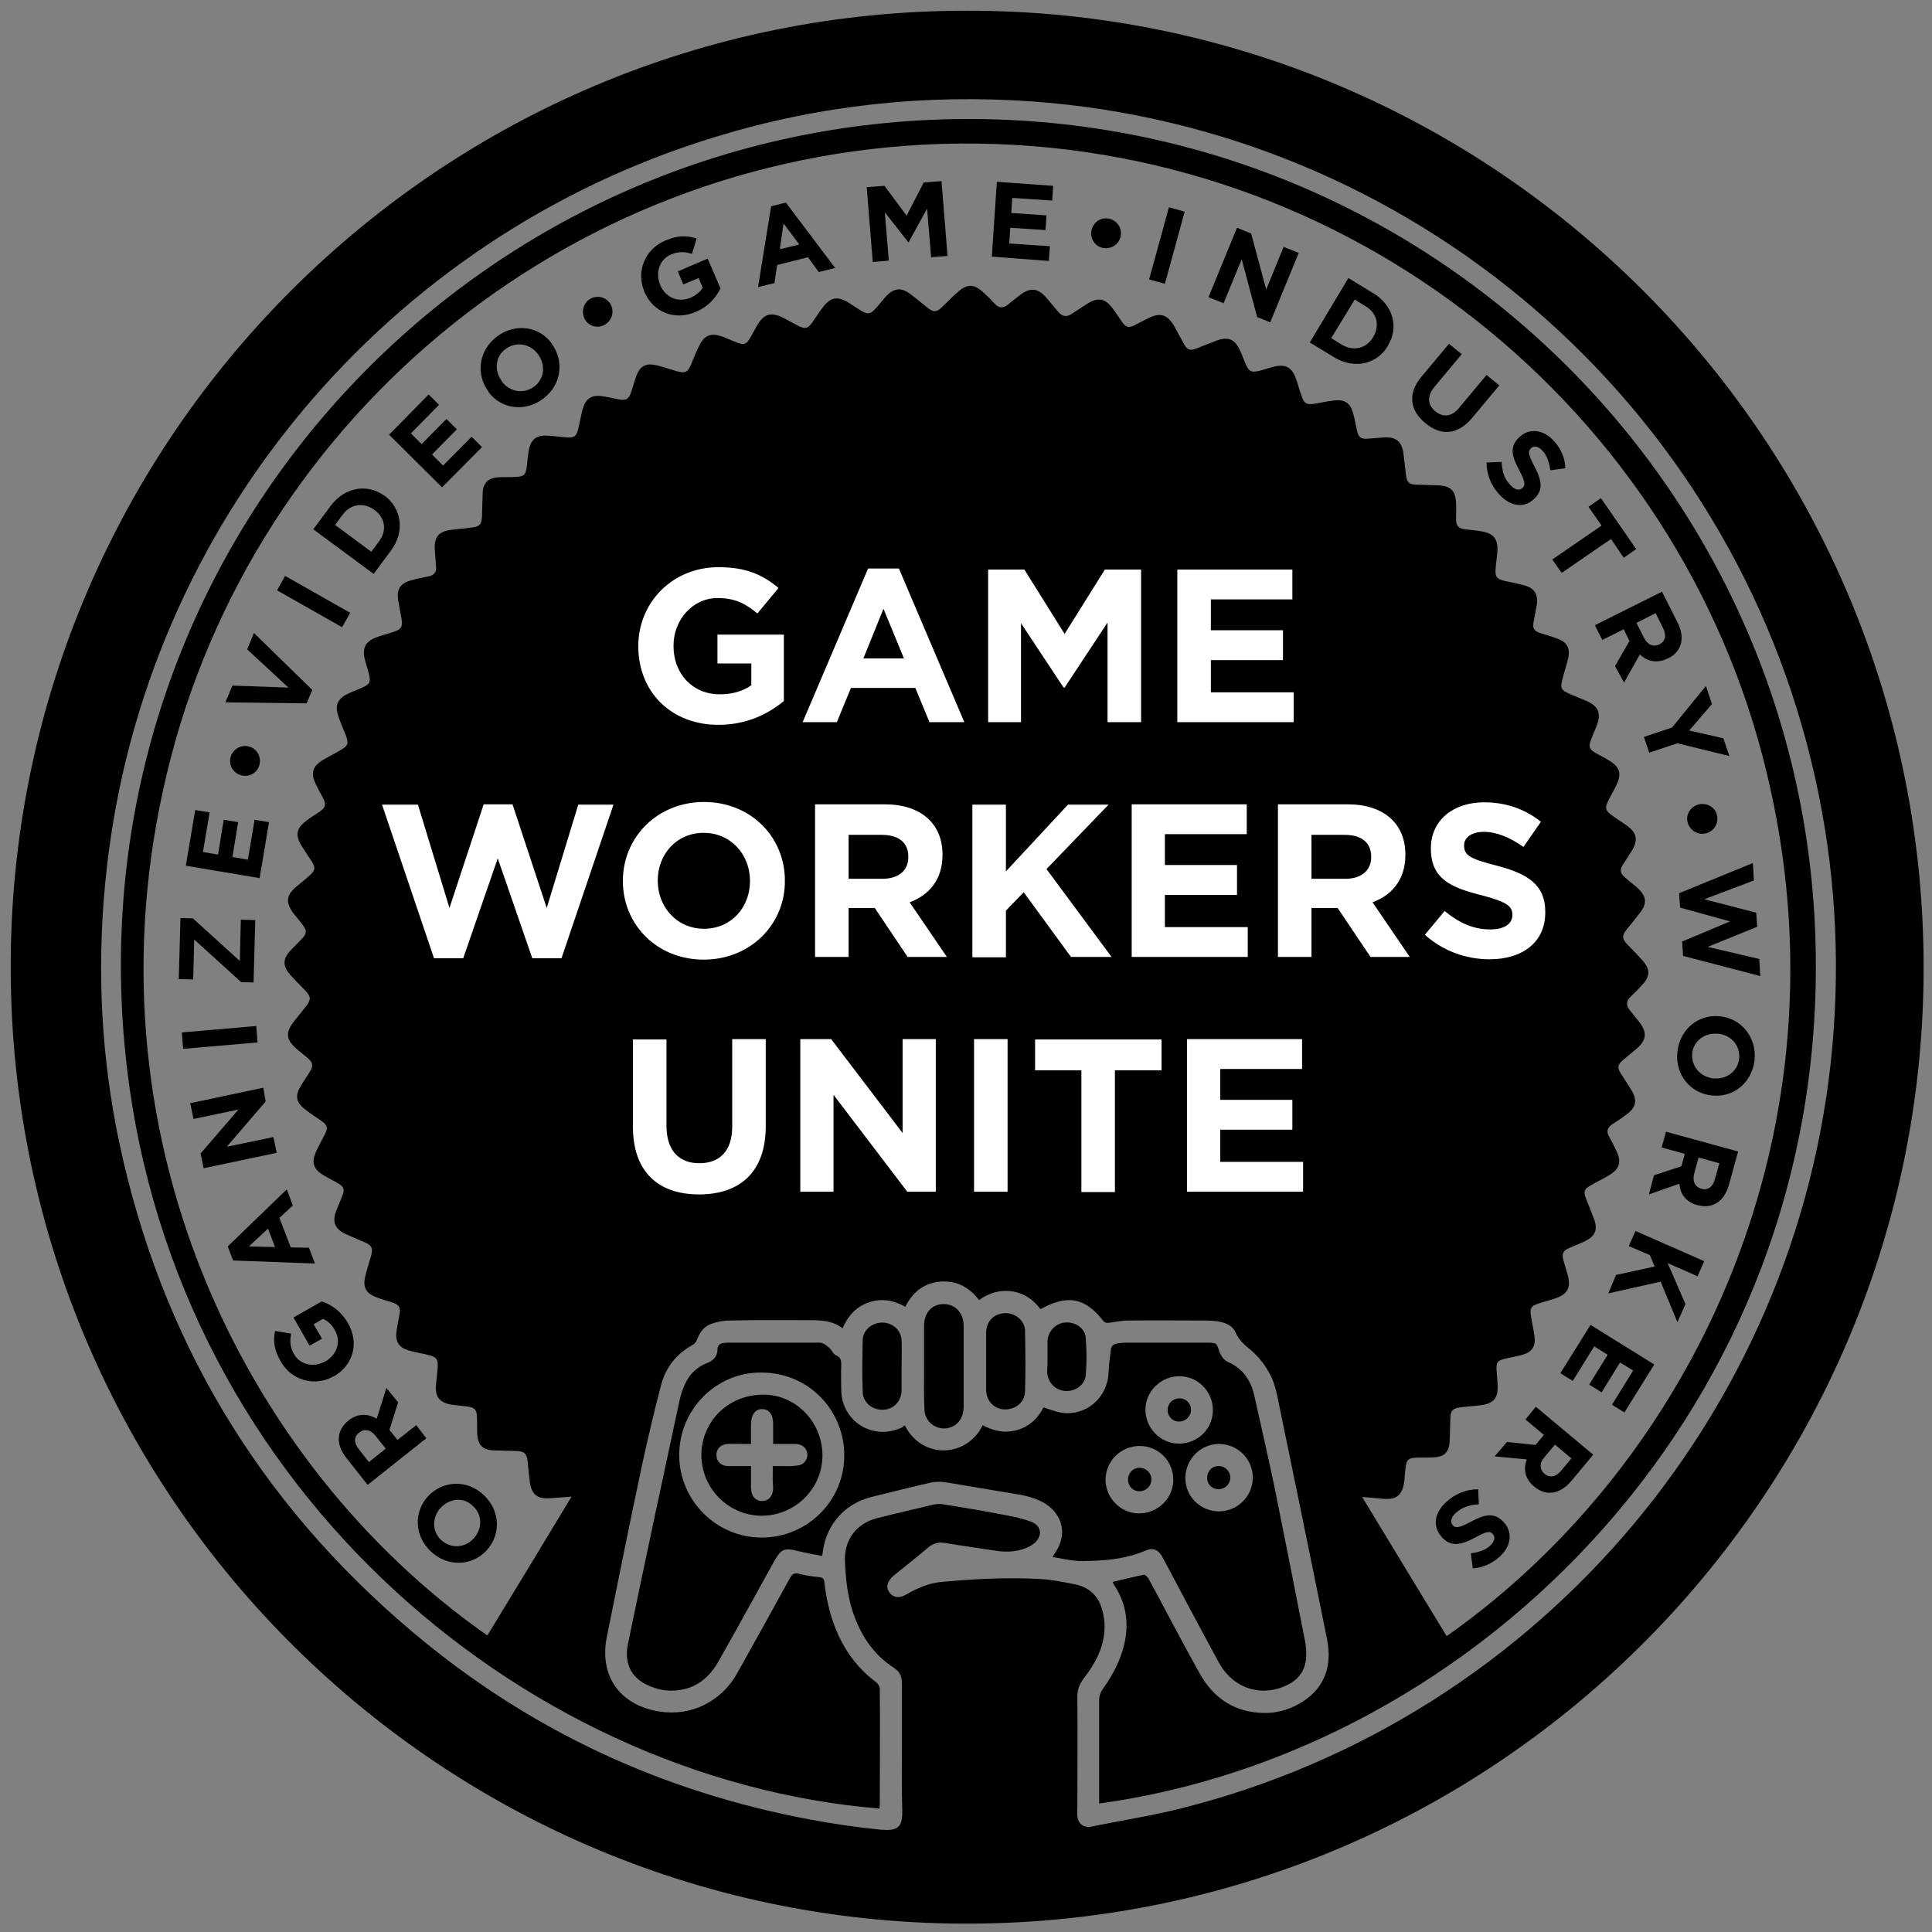 <!--Generator: Adobe Illustrator 24.2.1, SVG Export Plug-In . SVG Version: 6.00 Build 0)-->
<svg xmlns="http://www.w3.org/2000/svg" xml:space="preserve" width="576" height="576" style="enable-background:new 0 0 576 576">
  <rect width="100%" height="100%" fill="#808080" stroke="none"/>
  <style>
    .st0,.st1{fill-rule:evenodd;clip-rule:evenodd}.st1{fill:none}
  </style>
  <g id="Graphic_objects__x28_DO_NOT_TOUCH_x29_">
    <path d="M288.4 3.2C446 3 574.5 131.7 573.5 290.3c-1 156.6-129.1 284.3-287.4 283.2C129.6 572.4 1.9 444.3 3.2 285.9 4.4 129.9 131.6 3 288.4 3.2zm-19.5 518.2v-19.5c0-2-.6-3.5-2.3-4.6-6.4-4.1-10.2-10.1-12.5-17.2-1.5-4.8-2-9.8-2.2-14.8-.2-6.3 3.5-11.2 9.7-12.7 5.5-1.4 11.1-2.7 16.6-4 1-.2 2.1-.3 3.1-.1 6.2 1 12.3 2 18.4 3.2 2.7.5 5.5 1.1 8 2.1 2.8 1.2 3.1 4 .9 6.1-.8.7-1.8 1.3-2.9 1.7-2.7 1-5.5 1.2-8.3.8-5.2-.8-10.4-1.5-15.7-2.4-1.9-.3-3.5.1-5 1.4-3.3 2.8-6.8 5.5-10.2 8.3-.5.4-1 .9-1.3 1.4-.8 1.2-.9 2.5 0 3.7.9 1.2 2.1 1.6 3.6 1.2.6-.2 1.2-.5 1.7-.8 3.3-1.9 6.8-3.3 10.5-3.6 9.9-.9 19.8-1.4 29.7-.8 3.2.2 6.4.9 9.6 1.5 4.1.8 7 3.2 8.2 7.3.6 1.9.9 4 .8 6-.2 5.7-2.8 10.4-6.2 14.8-1.3 1.7-2 3.6-1.9 5.7.1 10.9 0 21.8 0 32.6 0 .9-.1 1.7 0 2.6.1 2.3 1.8 3.7 4.1 3.3.7-.1 1.4-.3 2-.4 8.4-1.7 16.8-3 25-5.1C460.1 512 538.9 417.9 546.7 306.9c1.9-27-.3-53.7-6.7-80-27-111.1-124-191.3-237.9-197-32.1-1.6-63.5 2.5-94.1 12.6C112.3 73.8 40.9 159.8 31.3 264c-2.4 25.7-1.1 51.1 4.2 76.4C47.9 399 77 447.7 122.7 486.3c34.6 29.3 74.4 47.9 119 56.2 6.9 1.3 13.9 2.3 20.9 3 4.8.4 6.5-.5 6.4-5.6-.2-6.2-.1-12.4-.1-18.5z" class="st0"/>
    <path d="M327.7 537.7v-31c0-1 .4-2.2 1-3 3.4-4.8 6-9.8 6.9-15.7.8-5.6-.3-10.7-3.4-15.4-.1-.2-.3-.5-.4-.7v-.3c3.1-.7 6.1-1.5 9.2-2.1.4-.1 1.1.6 1.4 1.1 5.1 9.4 10 18.9 15.2 28.2 4.2 7.6 10.7 11.9 19.6 11.9 4 0 7.8-1.2 11.2-3.4 6.7-4.3 8.7-10.8 7.3-18.3-4.9-24.5-10-48.9-15-73.3-.5-2.2-1.2-4.5-2.3-6.4-1.2-2.2-2.7-4.2-4.5-5.9-2-1.9-4.3-3.2-5.5-6.1-.9-2.2-3.3-3.1-5.7-3.4-1-.1-2-.2-3-.2-7.8 0-15.7-.1-23.5 0-2 0-3.9.5-5.8.7-.4 0-1.1-.1-1.3-.4-5.5-7.1-10.7-8.2-18.9-3.7-2.1-2.8-4.9-4.8-8.5-5.3-3.6-.5-6.8.4-9.8 2.6-2.9-3.8-6.7-5.9-11.6-5.5-4.8.4-8.2 3.1-10.4 7.5-3.5-2-7.1-2.6-10.9-1.3-3.8 1.3-6.2 4-7.8 7.7-3-2.3-6.4-2.4-9.8-2.4-8 0-16-.1-24 .1-1.8 0-3.7.4-5.4 1-2.2.8-3.4 2.6-4.2 4.7-.2.6-.7 1.2-1.2 1.5-4.9 2.7-8.1 6.7-9.5 12-2 7.6-3.8 15.3-5.5 23-3.7 17.4-7.2 34.8-10.7 52.2-2.3 11.7 4 20.4 15.9 22.2 9.3 1.4 18.2-3 22.9-11.3 5.3-9.5 10.6-19 15.8-28.5.7-1.2 1.3-1.7 2.7-1.3 1.9.5 4 .8 6 1 1.2.1 1.5.6 1.6 1.7.6 5.4 1.9 10.7 4.2 15.7 2.6 5.6 6.3 10.3 11.3 14 .5.4 1 1.3 1 1.9.1 11.5 0 23 0 34.6 0 .4-.1.7-.1 1.1-107.1-8.8-213.3-98-225.1-228C24 166.5 133.7 43.9 274.1 35.9 418.4 27.7 538 140.5 541.3 281.8c3.3 137.8-100.7 240.4-213.6 255.9zm-157.3-91.5c-2.6.2-4.8.4-7 .5-3.3.1-4.9-1.3-5.4-4.6-.3-2.2-.5-4.3-.7-6.5-.3-2.3-1-2.9-3.3-3-2.4-.1-4.8-.1-7.2-.2-2.9-.2-4.3-1.7-4.5-4.6-.1-1.7 0-3.4-.1-5.1 0-2.5-.7-3.1-3.1-3.4-1.5-.2-3-.3-4.4-.5-3.7-.6-5.1-2.4-4.7-6.2.2-1.7.4-3.4.5-5.1.1-2.3-.4-2.9-2.6-3.5-2-.5-4.1-.8-6.1-1.4-2.8-.8-4-2.6-3.6-5.5.2-1.7.6-3.5.9-5.2.4-2.1-.1-2.9-2.2-3.6-1.5-.5-3.1-.9-4.6-1.5-3.2-1.2-4.2-3-3.4-6.3.5-2.1 1.2-4.2 1.8-6.3.5-2 .2-2.8-1.7-3.7-2-.9-4-1.7-6-2.6-3.1-1.5-4-3.5-2.8-6.8.6-1.6 1.3-3.1 1.9-4.7.7-1.8.4-2.6-1.3-3.6-1.5-.9-3-1.6-4.5-2.5-2.9-1.8-3.5-3.8-2.1-6.9.8-1.8 1.8-3.5 2.7-5.3.9-1.8.7-2.6-.9-3.8-1.7-1.2-3.5-2.3-5.1-3.6-2.6-2-3-4-1.3-6.8.9-1.6 2-3 2.9-4.6.9-1.5.8-2.5-.6-3.7-1.2-1.1-2.5-2-3.7-3.1-2.9-2.6-3.1-4.6-.7-7.8l3.6-4.5c1.7-2.2 1.7-3-.2-5-1.5-1.6-3.1-3.1-4.5-4.7-2.1-2.5-2.1-4.6.1-7 1-1.1 2.2-2.2 3.2-3.3 1.9-1.9 1.9-2.7.3-4.8-.8-1-1.7-2.1-2.5-3.1-2.4-3.2-2.2-5.4.9-8 1.2-1 2.5-2 3.7-3.1 1.9-1.6 2.1-2.5.7-4.6-1-1.5-2-3-3-4.6-1.8-3-1.4-5.1 1.4-7.2 1.3-1 2.7-1.9 4.1-2.8 1.8-1.3 2-2.1 1-4.1-.7-1.3-1.4-2.6-2.1-4-1.7-3.4-1-5.5 2.2-7.4 1.7-1 3.4-1.8 5-2.8 2.4-1.3 2.6-2 1.7-4.5-.7-1.8-1.5-3.5-2.1-5.3-1.3-3.6-.5-5.6 3-7.2 1.5-.7 3-1.2 4.4-1.9 1.8-.8 2.1-1.6 1.7-3.4-.4-1.7-1-3.4-1.4-5.1-.7-3.1.3-5 3.3-6.2 1.7-.7 3.6-1.1 5.3-1.7 2.4-.8 2.8-1.5 2.4-4-.3-1.8-.7-3.7-1-5.5-.5-3.3.7-5 3.9-5.9 1.7-.5 3.5-.8 5.3-1.2 1.5-.3 2.3-1.3 2.1-2.9-.1-1.8-.3-3.5-.4-5.3-.1-3.5 1.2-5.1 4.7-5.6 2.1-.3 4.1-.4 6.2-.7 2.5-.3 3.1-.9 3.2-3.5.1-2.3.1-4.7.2-7 .2-2.9 1.7-4.3 4.6-4.5 1.6-.1 3.2 0 4.8-.1 2.9 0 3.5-.6 3.8-3.4.1-1.4.3-2.9.5-4.3.6-3.6 2.4-4.9 6-4.6 1.8.1 3.5.4 5.3.5 2.3.2 3-.4 3.5-2.6.5-2 .8-4.1 1.4-6.1.8-2.8 2.6-4 5.5-3.6 1.8.2 3.6.7 5.4 1 2 .3 2.7-.1 3.4-2 .6-1.7 1-3.4 1.6-5 1.1-3 2.9-3.9 6-3.2 2 .5 3.9 1.1 5.8 1.7 2.8.8 3.5.5 4.6-2.1.7-1.7 1.4-3.5 2.2-5.1 1.6-3.5 3.6-4.3 7.2-3 1.5.6 2.9 1.2 4.4 1.8 1.8.7 2.6.4 3.6-1.2.7-1.2 1.3-2.4 2-3.6 2.2-3.9 4.3-4.6 8.3-2.5 1.4.7 2.7 1.5 4.1 2.2 2.2 1.1 2.9.9 4.3-1 1.1-1.6 2.1-3.2 3.3-4.7 2.1-2.7 4.1-3.1 7.1-1.4 1.3.8 2.6 1.7 3.9 2.5 2.2 1.4 3.1 1.2 4.8-.8 1-1.1 1.9-2.3 2.9-3.4 2.3-2.4 4.4-2.7 7.1-.7 1.8 1.3 3.5 2.8 5.3 4.2 1.8 1.4 2.7 1.3 4.3-.3 1.5-1.4 2.9-2.9 4.5-4.3 3-2.7 5-2.6 7.9.1 1.2 1.1 2.3 2.2 3.4 3.4 1.2 1.2 2.4 1.2 3.7.2 1.2-1 2.5-2 3.8-3 3-2.3 5.3-2 7.8.9 1.2 1.4 2.4 2.9 3.6 4.3 1.1 1.2 2.3 1.5 3.7.6l5.1-3.3c3-1.8 5.1-1.4 7.2 1.4 1.1 1.4 2 2.9 3 4.3 1.1 1.5 1.9 1.7 3.6.9 1.4-.7 2.8-1.5 4.3-2.2 3.4-1.7 5.5-1 7.5 2.3 1 1.8 2 3.7 3 5.5 1 1.8 1.8 2 3.7 1.3 2.1-.8 4.2-1.7 6.4-2.5 3.1-1 5-.2 6.4 2.7.6 1.2 1.1 2.5 1.6 3.8 1.3 3.1 1.8 3.3 5 2.5 1.3-.4 2.6-.8 3.8-1.1 3.3-.8 5.2.2 6.4 3.4.7 1.8 1.1 3.7 1.8 5.5.7 2.1 1.4 2.5 3.6 2.2 2-.3 4-.8 6-1 3.1-.4 4.9.7 5.7 3.8.5 1.7.8 3.5 1.2 5.3.5 1.9 1.1 2.4 3 2.3 1.8-.1 3.5-.3 5.3-.4 3.4-.1 5 1.3 5.5 4.7.3 2.2.5 4.5.8 6.7.3 2.1 1 2.6 3 2.7 2.2.1 4.5.1 6.7.2 3.7.2 5.1 1.7 5.2 5.4.1 1.6 0 3.2 0 4.8.1 2 .7 2.6 2.7 2.9 1.6.2 3.2.3 4.8.6 3.8.6 5.1 2.4 4.8 6.2-.1 1.6-.4 3.3-.5 4.9-.2 2.5.3 3.1 2.7 3.7 1.9.4 3.9.8 5.8 1.3 3 .8 4.2 2.6 3.8 5.7-.3 1.8-.7 3.6-1 5.3-.3 1.8.1 2.6 1.9 3.2 1.7.6 3.5 1 5.2 1.7 3 1.1 3.9 2.9 3.2 6-.5 2.1-1.2 4.1-1.7 6.2-.7 2.5-.3 3.2 2 4.2 1.7.7 3.3 1.4 5 2.1 3.9 1.7 4.7 3.8 3.1 7.8-.5 1.2-1 2.4-1.5 3.7-.9 2.2-.6 3 1.5 4.2 1.2.7 2.5 1.3 3.6 2 3.5 2 4.1 4.1 2.3 7.7-.7 1.5-1.6 2.9-2.3 4.4-1.1 2.2-.9 3 1.1 4.4 1.5 1.1 3 2 4.5 3.1 2.9 2.1 3.3 4.2 1.5 7.3l-2.7 4.2c-1.1 1.7-.9 2.7.7 4 1.2 1.1 2.6 2.1 3.8 3.2 2.4 2.3 2.7 4.4.7 7-1.3 1.8-2.8 3.5-4.2 5.3-1.4 1.8-1.3 2.7.2 4.3 1.6 1.7 3.3 3.3 4.8 5.1 2.1 2.4 2 4.5-.1 6.8-1.2 1.4-2.6 2.7-3.9 4-1 1.1-1.1 2.3-.2 3.5 1 1.3 2.1 2.6 3.1 3.9 2.3 3 2.1 5.3-.8 7.8-1.4 1.2-2.8 2.3-4.2 3.5-1.5 1.3-1.7 2.2-.6 3.9 1 1.6 2 3.1 3 4.7 2.1 3.3 1.7 5.5-1.6 7.8-1.3 1-2.7 1.9-4.1 2.8-1.2.9-1.6 2-.9 3.3.8 1.5 1.6 3 2.3 4.5 1.6 3.3 1 5.4-2.2 7.3-1.8 1.1-3.8 2-5.6 3.1-1.8 1-2 1.8-1.3 3.7.8 2.1 1.7 4.2 2.5 6.4 1.1 3.1.2 5-2.7 6.4-1.6.8-3.2 1.4-4.8 2.1-1.8.8-2.2 1.6-1.7 3.6.4 1.5.9 3 1.3 4.5 1 3.7 0 5.6-3.7 6.9-1.7.6-3.5 1-5.2 1.6-2 .7-2.4 1.3-2.1 3.4.3 2.1.8 4.2 1.1 6.3.4 2.9-.7 4.7-3.6 5.5-1.6.5-3.2.7-4.8 1.1-2.7.6-3.1 1.1-2.9 3.8.1 1.5.3 3.1.3 4.6.1 3.4-1.3 5-4.7 5.5-2.2.3-4.3.4-6.5.7-2.3.3-2.8 1-2.9 3.2-.1 2.3-.1 4.7-.2 7-.2 3.2-1.7 4.6-4.9 4.7-1.8.1-3.5 0-5.3.1-2 .1-2.7.7-2.9 2.7-.2 1.3-.3 2.7-.4 4-.5 4.6-2.4 6-6.9 5.5-1.8-.2-3.6-.3-5.7-.5 8.5 14.1 16.9 27.8 25.2 41.5 73.8-51.9 121.1-151.3 95.4-257.5-25.9-108-124.2-188.5-240.6-187.5-113.7 1-210.5 80.1-236.3 187.6C24.1 337.1 72 436.3 145.3 487.6c8.3-13.6 16.6-27.3 25.1-41.4z" class="st0"/>
    <path d="M269.8 425c4.9 9.9 18.2 9.9 23.2-.1 3.3 1.8 6.7 2.5 10.4 1.4 3.6-1.1 6.1-3.5 7.7-6.7 1.9.6 3.6 1.3 5.4 1.6 7.4 1 13.7-4.5 14-12 .1-2.3.4-4.6.7-6.9.1-1.1.9-1.6 2-1.8.8-.1 1.6-.2 2.4-.2h24.3c2.9 0 2.8.1 3.7 2.8.4 1.1 1.4 2.5 2.4 2.9 4.6 2 7 5.6 8 10.3 2 9 4.1 18.1 6 27.2 3.1 15.3 6.1 30.6 9.1 45.9.3 1.6.4 3.3.3 4.9-.3 3.7-2.2 6.4-5.5 8-7.8 3.9-16.4 1.1-20.6-6.8-5.4-9.9-10.7-19.9-16-29.9-.3-.5-.5-1-.8-1.5-1.2-2.1-2.8-2.8-5-1.8-6.1 2.6-12.6 3.1-19.1 3.1-2.8 0-5.6-.7-8.6-1.2.4-.7.7-1.1 1-1.6 3.4-5.2 2-11.1-3.3-14.4-2.9-1.7-6.1-2.4-9.4-2.9-6.8-1.1-13.5-2.3-20.3-3.4-1.5-.2-3.1-.2-4.6.2-5.8 1.3-11.6 2.8-17.4 4.2-8 2-13.5 8.3-14.5 16.4 0 .3-.1.6-.2 1.2-2.5-.5-4.9-.9-7.3-1.5-3.9-1-4.9-.6-6.9 2.9-5.6 10.1-11.1 20.2-16.8 30.2-3.3 5.8-8.4 9-15.3 8.5-1.3-.1-2.5-.4-3.7-.8-6.3-2-9.2-6.5-7.9-13 5-24.3 10.2-48.5 15.4-72.7.4-1.7.9-3.3 1.6-4.8 1.3-2.9 3.5-5.1 6.5-6.3 1.9-.7 3.2-1.9 3.2-4.1 0-1.1.7-1.8 1.8-1.9.6-.1 1.2-.1 1.8-.1h25.4c.8 0 1.7-.1 2.4.2.8.3 1.5 1 2.2 1.6.6.6 1 1.7 1.8 2 1.4.6 1.5 1.5 1.5 2.8-.1 2.5 0 4.9 0 7.4.1 9.6 9.6 15.4 18.3 11.2.1-.3.4-.4.7-.5zm-42.7 33.4c13.6 0 24.7-11 24.6-24.6 0-12.8-10-24.5-24.7-24.6-13.6-.1-24.5 11.1-24.5 24.6 0 13.5 11 24.6 24.6 24.6zm136.2-7.8c5.6 0 10.1-4.4 10.2-9.9.1-5.6-4.4-10.1-9.9-10.2-5.5-.1-10.1 4.4-10.2 10-.1 5.5 4.3 10 9.9 10.1zm-1.7-30.2c0-5.6-4.5-10.1-10-10.1s-10.1 4.5-10.1 10 4.5 10.1 10 10.1c5.6 0 10.1-4.4 10.1-10zm-11.8 20.8c0-5.6-4.4-10.1-10-10.1s-10.1 4.4-10.2 10c0 5.5 4.5 10.1 10 10.1 5.6 0 10.2-4.5 10.2-10z" class="st0"/>
    <path d="M275.5 407.2v-12c0-3.9 2.5-6.5 6-6.4 3.4.1 5.8 2.7 5.8 6.5v24c0 3.1-1.4 5.3-3.8 6.2-3.8 1.4-7.9-1.3-7.9-5.5-.2-4.3-.1-8.6-.1-12.8zm18.5-1.3v-8.8c.1-3.2 2.4-5.5 5.6-5.6 3.1-.1 5.9 2.2 6 5.2.1 6.1.2 12.1 0 18.2-.1 3.2-2.9 5.4-6.1 5.3-3.1-.1-5.4-2.5-5.5-5.7v-8.6zm-25.2 1.5v7.2c-.1 3.2-2.4 5.6-5.5 5.7-3.2.1-6-2.1-6.1-5.3-.2-5.2-.1-10.3 0-15.5.1-3 2.8-5.2 5.9-5.2 3.1.1 5.6 2.3 5.7 5.4.1 2.5 0 5.1 0 7.7zm43.5-2.9v-4.6c.1-2.9 2.3-5.3 5.1-5.6 3.1-.3 6.1 1.6 6.3 4.6.3 3.7.3 7.4 0 11.1-.2 2.9-3.2 4.9-6.1 4.7-3-.2-5.3-2.6-5.4-5.7.1-1.5.1-3 .1-4.5zm-67.1 29.4c0 10-8.2 18-18.2 18-9.9-.1-17.9-8.2-17.9-18.2.1-10.1 8.2-18 18.6-17.9 9.6 0 17.5 8.2 17.5 18.1zm-14.8 3.2h2.1c1.8 0 3.6.1 5.4-.2 1.7-.2 2.8-1.6 2.8-3.2s-1.1-2.8-2.7-3.1c-.8-.2-1.7-.1-2.5-.1h-5v-6c0-2.8-1.2-4.4-3.3-4.4-2 0-3.2 1.6-3.3 4.3v6.1H222c-1.7 0-3.4-.1-5.1 0-2 .1-3.4 1.5-3.3 3.4 0 1.8 1.4 3.1 3.3 3.2h7v6.4c0 2.5 1.3 4 3.3 4 2.1 0 3.3-1.6 3.3-4-.2-2.1-.1-4.2-.1-6.4zm133 6.9c-2 0-3.5-1.4-3.5-3.4s1.4-3.5 3.3-3.5c2-.1 3.6 1.5 3.6 3.5 0 1.8-1.5 3.3-3.4 3.4zm-15.3-23.6c0-1.9 1.4-3.4 3.4-3.5 2-.1 3.6 1.5 3.6 3.4s-1.7 3.6-3.6 3.5c-1.8.1-3.4-1.5-3.4-3.4zm-8.4 24.2c-1.9 0-3.4-1.5-3.4-3.5s1.6-3.6 3.6-3.5c1.9.1 3.4 1.6 3.4 3.6-.1 1.9-1.7 3.4-3.6 3.4z" class="st0"/>
  </g>
  <g id="Text_objects__x28_CHANGE_THESE_x29_">
    <ellipse cx="288.8" cy="289.6" class="st1" rx="213" ry="213.1" transform="translate(-.477 .476)"/>
    <path d="M144.2 445.7c5 4.7 5.2 11.8.9 16.5-4.3 4.7-11.5 5.1-16.6.4-5-4.7-5.2-11.8-.9-16.5 4.4-4.7 11.6-5.1 16.6-.4zm-12.8 3.8c-2.6 2.8-2.7 7.1.2 9.7s7 2.3 9.6-.5c2.6-2.8 2.7-7.1-.2-9.7-2.8-2.8-6.9-2.3-9.6.5zm-12.7-31.4-2.6 8.2 2.4 3 5.6-4.4 3 3.9-17.5 13.9-6.3-8c-3.3-4.1-3-8.3.6-11.2 2.8-2.2 5.8-2.1 8.4-.5l2.9-9.2 3.5 4.3zm-11.6 9c-1.7 1.3-1.6 3.1-.1 5l3 3.8 5-4-3.1-3.9c-1.4-1.8-3.3-2.1-4.8-.9zm-3.4-32.7c3.5 6 1.6 12.6-4.1 15.9h-.1c-5.5 3.2-12.5 1.4-15.8-4.4-2-3.5-2.3-6.1-1.7-9.1l4.8.8c-.4 2.2-.4 3.9.9 6.2 1.8 3.1 5.9 4 9.2 2.1h.1c3.5-2 4.8-6 2.8-9.4-.9-1.6-2.1-2.7-3.5-3.3l-2.8 1.6 2.5 4.3-3.7 2.1-4.8-8.4 8.4-4.8c2.8.9 5.7 2.8 7.8 6.4zm-16.4-35-4 3.7 3.4 8.8 5.4.1 1.8 4.7-24.4-.9-1.6-4.2 17.6-17 1.8 4.8zm-13.1 12.2 7.8.2-2.1-5.5-5.7 5.3zm5-43.2-11.6 13.5 13.9-2.9 1 4.7-21.8 4.6-.9-4.4 11.3-13.1-13.4 2.8-1-4.7 21.8-4.6.7 4.1zm-2.4-17.6-22.2 1.9-.4-4.9 22.2-1.9.4 4.9zm-1.2-17.9-3.7-.1-14-12.7-.3 11.9-4.3-.1.5-18.2 3.7.1 14 12.7.3-12.3 4.3.1-.5 18.6zm1.8-31.1-22-3.7 2.8-16.6 4.3.7-2 11.8 4.5.8 1.7-10.4 4.3.7-1.7 10.4 4.6.8 2-11.9 4.3.7-2.8 16.7zm15.7-56.1-1.7 4-24.2-.3 2.1-5 16.7.6-12.3-11.4 2-4.9 17.4 17zM102 187l-19.4-11 2.4-4.3 19.4 11-2.4 4.3zm14.6-22.9-5.2 7-18-13.3 5.2-7c4.2-5.6 10.9-6.7 16-3h.1c5 3.8 6.1 10.6 1.9 16.3zm-5-12.1c-3.2-2.3-7-1.8-9.4 1.4l-2.3 3.1 10.8 8 2.3-3.1c2.4-3.2 1.9-7-1.4-9.4zm20.2-6.7L116 129.6l11.8-12 3.1 3.1-8.4 8.5 3.2 3.2 7.4-7.5 3.1 3.1-7.4 7.5 3.3 3.3 8.5-8.6 3.1 3.1-11.9 12zm30.1-26.4c-5.5 4.1-12.6 3-16.3-2.1v-.1c-3.8-5.1-2.9-12.3 2.6-16.4 5.5-4.1 12.6-3 16.3 2.1v.1c3.8 5.2 2.9 12.3-2.6 16.4zm-1.5-13.3c-2.3-3.1-6.4-3.9-9.6-1.6s-3.5 6.5-1.2 9.6v.1c2.3 3.1 6.4 3.9 9.6 1.6 3.2-2.4 3.5-6.5 1.2-9.7zm47-12.6c-6.4 2.7-12.7 0-15.3-6v-.1c-2.5-5.9.1-12.6 6.3-15.2 3.7-1.6 6.4-1.5 9.3-.6l-1.4 4.6c-2.1-.7-3.9-.8-6.3.2-3.3 1.4-4.7 5.4-3.2 8.9v.1c1.6 3.8 5.3 5.4 9 3.9 1.6-.7 2.9-1.7 3.7-3l-1.2-2.9-4.6 1.9-1.6-3.9 8.9-3.8 3.8 8.9c-1.4 2.8-3.7 5.5-7.4 7zm36.7-11.9-3.2-4.4-9.2 2.3-.8 5.4-4.9 1.2 3.9-24.1 4.4-1.1L249 79.9l-4.9 1.2zm-10.5-14.5-1.1 7.7 5.8-1.4-4.7-6.3zm44 10.1-1.2-14.5-5.5 10h-.1l-7-8.9 1.2 14.4-4.8.4-1.8-22.3 5.3-.4 6.6 8.9 5.1-9.9 5.3-.4 1.8 22.3-4.9.4zm18.1-.2 1.5-22.3 16.8 1.2-.3 4.4-11.9-.8-.3 4.5 10.5.7-.3 4.4-10.5-.7-.3 4.7 12.1.8-.3 4.4-17-1.3zm46.9 6.8 5.9-21.5 4.7 1.3-5.9 21.5-4.7-1.3zm32.2 11.2-4.6-17.2-5.4 13.1-4.5-1.8 8.5-20.7 4.2 1.7 4.5 16.7 5.2-12.7 4.5 1.8-8.5 20.7-3.9-1.6zm23.1 12.1-7.4-4.5L402 82.9l7.4 4.5c6 3.6 7.7 10.3 4.4 15.6v.1c-3.2 5.4-9.9 7.1-15.9 3.5zm11.5-6.1c2-3.4 1.2-7.2-2.3-9.2l-3.2-2-7 11.5 3.2 2c3.5 2 7.3 1.1 9.3-2.3zm15.5 25.6c-4.6-3.8-5.3-8.8-1.1-13.8l8.2-9.8 3.8 3.1-8.1 9.7c-2.3 2.8-2.1 5.4.2 7.3 2.3 1.9 4.9 1.7 7.1-1l8.2-9.8 3.8 3.1-8.1 9.7c-4.4 5.2-9.4 5.4-14 1.5zm22 21.2c-2.3-2.5-3.7-5.8-3.7-9.4l4.5-.2c.1 2.6.7 4.9 2.5 6.8 1.3 1.5 2.7 1.9 3.7 1 .9-.8.9-1.8-.9-5.2-2.2-4.1-3.2-7.1.1-10.1 3-2.7 7.2-2.1 10.2 1.3 2.2 2.4 3.3 5.2 3.4 8.1l-4.5.6c-.3-2.4-1-4.4-2.3-5.8-1.3-1.4-2.6-1.6-3.4-.8-1.1 1-.8 2 1 5.5 2.2 4.2 2.7 7.1-.2 9.7-3 2.9-7.2 2.1-10.4-1.5zm33.4 13.4-14.7 10.1-2.8-4 14.7-10.1-3.9-5.6 3.7-2.6 10.5 15.2-3.7 2.6-3.8-5.6zm1.2 37.9 4.3-7.5-1.7-3.5-6.4 3.2-2.2-4.4 20-10 4.6 9.1c2.4 4.7 1.3 8.8-2.8 10.8h-.1c-3.2 1.6-6.1.9-8.3-1.2l-4.7 8.4-2.7-4.9zm13.2-6.5c1.9-.9 2.2-2.7 1.1-4.9l-2.2-4.4-5.7 2.9 2.2 4.4c1.1 2.2 2.9 2.9 4.6 2zm5.4 29.5-8.4 2.8-1.6-4.7 8.4-2.8 10.1-12.4 1.8 5.4-6.8 7.9 10.2 2.3 1.8 5.3-15.5-3.8zm1.7 63.4-.3-4.3 14.3-6-14.9-4.1-.3-4.3 22-9 .3 5.2-14.8 5.6 15.5 4 .3 4.2-14.8 6 15.4 3.6.3 5.1-23-6zm-1.7 28.5c.8-6.8 6.4-11.2 12.7-10.5h.1c6.3.7 10.9 6.3 10.2 13.1-.8 6.8-6.4 11.2-12.7 10.5h-.1c-6.4-.7-11-6.3-10.2-13.1zm10.7 8c3.8.4 7.3-2 7.7-5.9.4-3.9-2.4-7-6.2-7.4h-.1c-3.8-.4-7.3 2-7.7 5.9-.3 3.9 2.5 7 6.3 7.4zm-17.7 28.9 8.2-2.7 1-3.7-6.9-1.9 1.3-4.7 21.5 5.9-2.7 9.8c-1.4 5.1-4.9 7.4-9.3 6.2h-.1c-3.5-.9-5.2-3.4-5.4-6.4l-9.1 3.2 1.5-5.7zm14.1 4c2 .6 3.5-.6 4.1-2.9l1.3-4.7-6.2-1.7-1.3 4.8c-.6 2.3.3 4 2.1 4.5zm-25.4 25.7 11.5-2.5-1.4-3.4-6.3-2.7 2-4.5 20.5 9-2 4.5-8.9-3.9 5.3 12.2-2.4 5.4-5-12.1-15.6 3.5 2.3-5.5zm-7.6 14.9 19 11.8-8.9 14.3-3.7-2.3 6.3-10.2-3.9-2.4-5.5 8.9-3.7-2.3 5.5-8.9-4-2.5-6.4 10.3-3.7-2.3 9-14.4zm-24.9 34.9 8.5.9 2.5-3-5.5-4.6 3.1-3.8 17.1 14.3-6.5 7.8c-3.4 4-7.5 4.7-11.1 1.7-2.8-2.3-3.3-5.3-2.2-8.1l-9.6-.9 3.7-4.3zm11.2 9.5c1.6 1.3 3.4.9 4.9-.9l3.1-3.7-4.9-4.1-3.2 3.8c-1.5 1.7-1.4 3.6.1 4.9zm-29.2 8.3c2.5-2.3 5.8-3.7 9.4-3.7l.2 4.5c-2.6.1-4.9.8-6.8 2.5-1.5 1.3-1.8 2.8-1 3.7.8.9 1.8.9 5.2-.9 4.1-2.2 7.1-3.2 10.1.1 2.7 3 2.1 7.2-1.3 10.2-2.4 2.2-5.2 3.3-8 3.5l-.6-4.5c2.4-.3 4.4-1 5.8-2.3 1.4-1.3 1.5-2.6.8-3.4-1-1.1-2-.8-5.5 1.1-4.1 2.2-7.1 2.7-9.7-.2-3-3.3-2.2-7.4 1.4-10.6z"/>
    <path d="M92.1 167.9h391.7v217.7H92.1z" class="st1"/>
    <path d="M214.2 216.1c-14.2 0-23.9-9.9-23.9-23.4v-.1c0-12.9 10.1-23.5 23.9-23.5 8.2 0 13.1 2.2 17.9 6.2l-6.3 7.6c-3.5-2.9-6.6-4.6-11.9-4.6-7.3 0-13.1 6.4-13.1 14.2v.1c0 8.3 5.7 14.4 13.8 14.4 3.6 0 6.9-.9 9.4-2.7v-6.5h-10.1v-8.6h19.8V209c-4.7 3.9-11.2 7.1-19.5 7.1zm62.9-.8-4.2-10.2h-19.2l-4.2 10.2h-10.2l19.5-45.8h9.2l19.5 45.8h-10.4zm-13.7-33.8-6 14.8h12.1l-6.1-14.8zm66.8 33.8v-29.7L317.4 205h-.3l-12.7-19.2v29.5h-9.8v-45.5h10.8l12 19.2 12-19.2h10.8v45.5h-10zm20.8 0v-45.5h34.3v8.9H361v9.2h21.5v8.9H361v9.6h24.7v8.9H351zm-183.6 70.4h-8.7l-10.3-29.8-10.3 29.8h-8.7l-15.5-45.8h10.7l9.4 30.8 10.2-30.9h8.6l10.2 30.9 9.4-30.8h10.5l-15.5 45.8zm42.4.4c-14 0-24.1-10.5-24.1-23.4v-.1c0-12.9 10.2-23.5 24.2-23.5s24.1 10.5 24.1 23.4v.1c.1 12.9-10.2 23.5-24.2 23.5zm13.8-23.5c0-7.8-5.7-14.3-13.8-14.3-8.1 0-13.7 6.4-13.7 14.2v.1c0 7.8 5.7 14.3 13.8 14.3 8.1 0 13.7-6.4 13.7-14.2v-.1zm47 22.7-9.8-14.6H253v14.6h-10v-45.5h20.8c10.7 0 17.2 5.7 17.2 15v.1c0 7.3-4 12-9.8 14.1l11.1 16.3h-11.7zm.2-29.9c0-4.3-3-6.5-7.9-6.5H253V262h10.1c4.9 0 7.7-2.6 7.7-6.4v-.2zm48.5 29.9L305.2 266l-5.3 5.5v13.9h-10v-45.5h10v19.9l18.5-19.9h12.1L312 259.1l19.4 26.2h-12.1zm18.1 0v-45.5h34.3v8.9h-24.4v9.2h21.5v8.9h-21.5v9.6H372v8.9h-34.6zm71.2 0-9.8-14.6H391v14.6h-10v-45.5h20.8c10.7 0 17.2 5.7 17.2 15v.1c0 7.3-4 12-9.8 14.1l11.1 16.3h-11.7zm.2-29.9c0-4.3-3-6.5-7.9-6.5H391V262h10.1c4.9 0 7.7-2.6 7.7-6.4v-.2zm35.3 30.6c-6.9 0-13.8-2.4-19.3-7.3l5.9-7.1c4.1 3.4 8.4 5.5 13.6 5.5 4.1 0 6.6-1.6 6.6-4.3v-.1c0-2.5-1.6-3.8-9.2-5.8-9.2-2.3-15.1-4.9-15.1-13.9v-.1c0-8.3 6.6-13.7 15.9-13.7 6.6 0 12.3 2.1 16.9 5.8l-5.2 7.5c-4-2.8-8-4.5-11.8-4.5-3.8 0-5.9 1.8-5.9 4v.1c0 3 2 4 9.8 6 9.2 2.4 14.4 5.7 14.4 13.7v.1c.1 9-6.8 14.1-16.6 14.1zm-235.7 70.1c-12.2 0-19.7-6.8-19.7-20.2v-26h10v25.7c0 7.4 3.7 11.2 9.8 11.2 6.1 0 9.8-3.7 9.8-10.9v-26.1h10v25.7c.1 13.8-7.6 20.6-19.9 20.6zm62.1-.8-22-28.9v28.9h-9.9v-45.5h9.2l21.3 28v-28h9.9v45.5h-8.5zm19.9 0v-45.5h10v45.5h-10zm42-36.2v36.3h-10v-36.3h-13.8v-9.2h37.7v9.2h-13.9zm21.5 36.2v-45.5h34.3v8.9h-24.4v9.2h21.5v8.9h-21.5v9.6h24.7v8.9h-34.6z" style="fill:#fff"/>
  </g>
  <path id="Dots_between_outer_text__x28_MOVE_THESE_x29_" d="M77.5 226.9c0 2.5-2.1 4.5-4.5 4.4-2.4 0-4.5-2.1-4.4-4.5 0-2.4 2.1-4.4 4.5-4.4 2.6.1 4.4 2 4.4 4.5zM512 244.2c0 2.5-2.1 4.4-4.6 4.4-2.4-.1-4.4-2.1-4.4-4.5s2.1-4.4 4.5-4.4c2.6 0 4.6 1.9 4.5 4.5zM329.7 65.1c2.5 0 4.5 2 4.5 4.4 0 2.5-1.9 4.4-4.3 4.5-2.5.1-4.5-1.8-4.6-4.3 0-2.5 1.9-4.6 4.4-4.6zM182.6 92.9c0 2.5-2.1 4.5-4.5 4.5s-4.3-2-4.3-4.4c0-2.5 1.9-4.5 4.4-4.5 2.4 0 4.4 1.9 4.4 4.4z" class="st0"/>
</svg>
